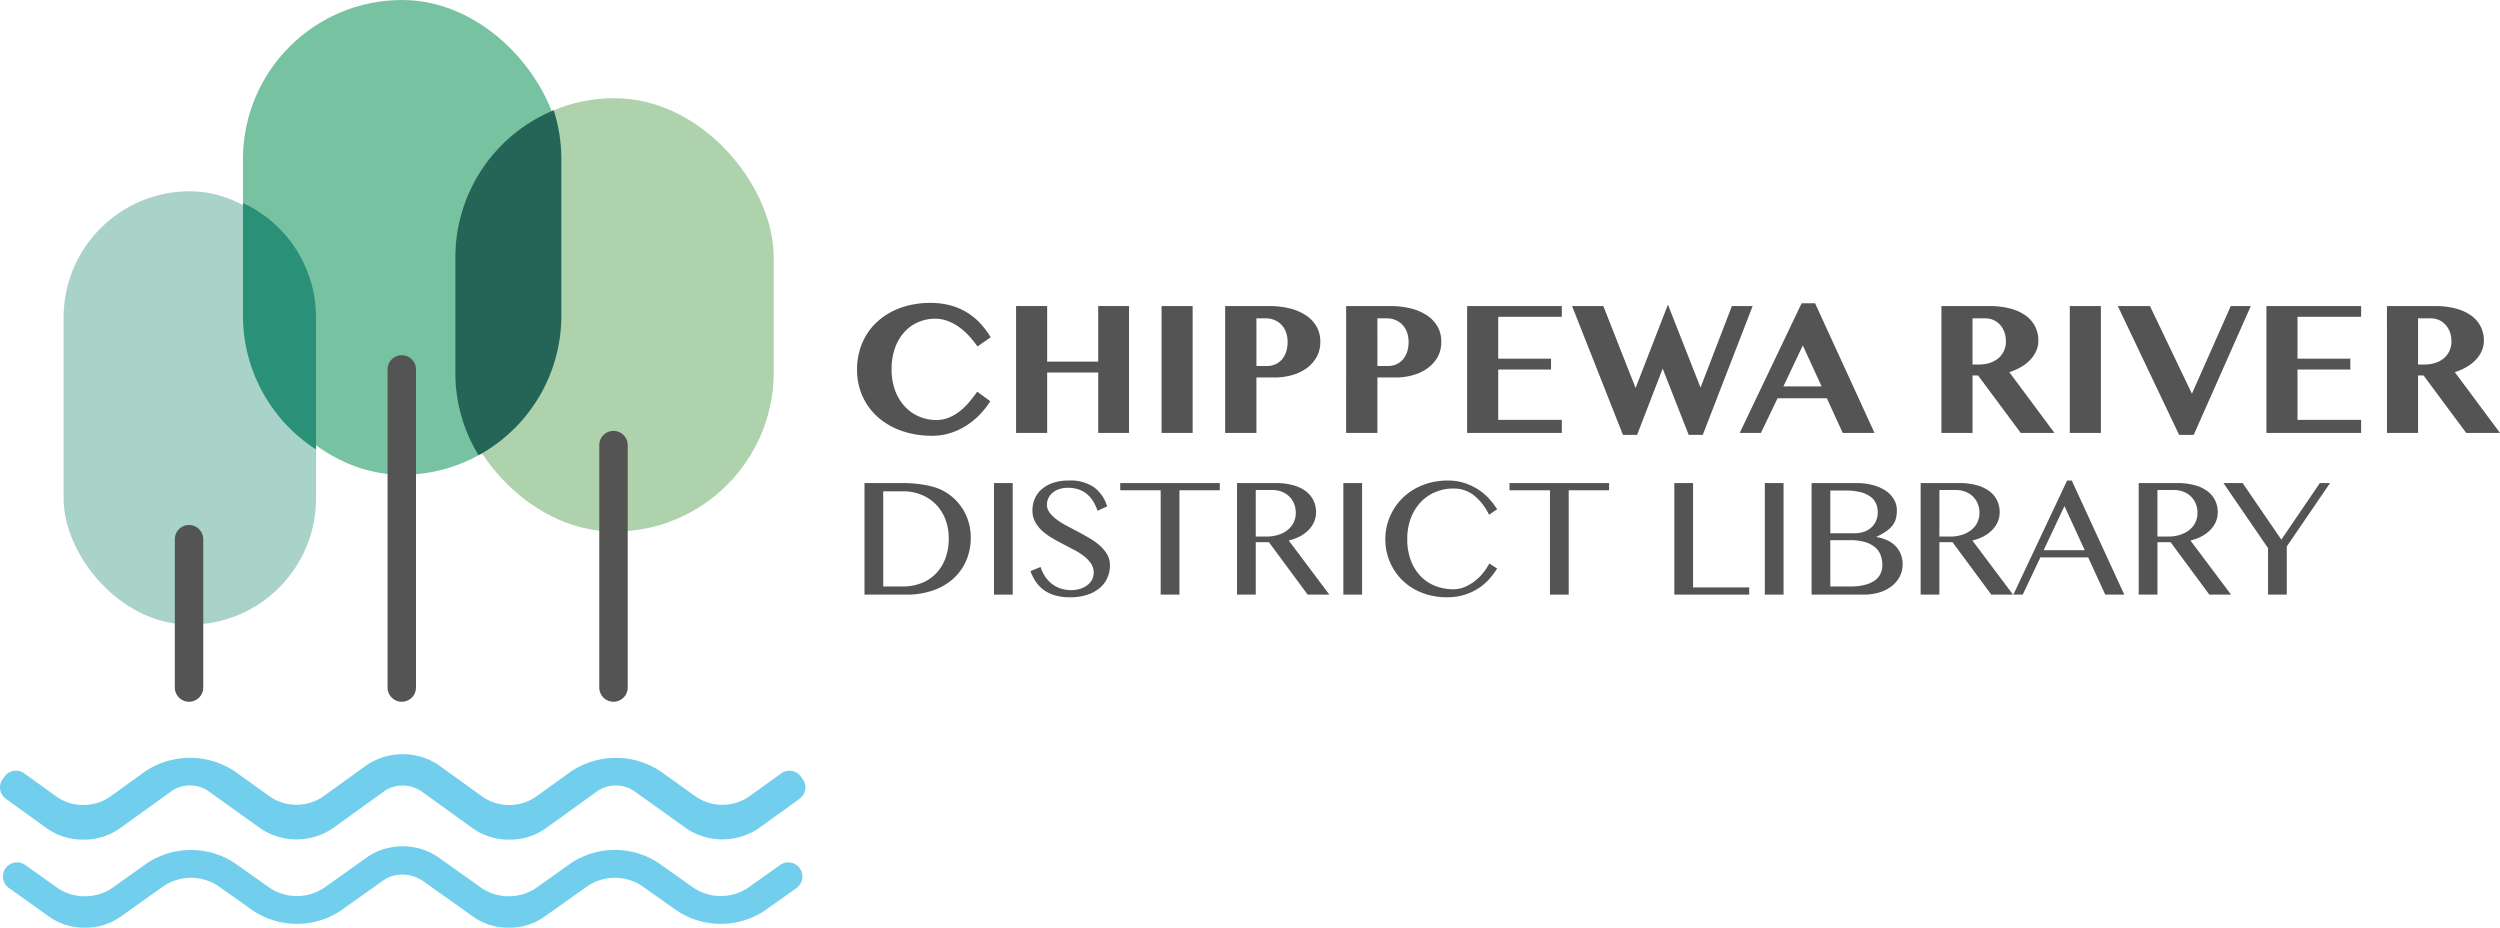 <svg xmlns="http://www.w3.org/2000/svg" width="441.359" height="163.777" viewBox="0 0 441.359 163.777"><defs><style>.a{fill:#535453;}.b{fill:#77c2a0;}.c{fill:#add2ac;}.d{fill:#256557;}.e{fill:#a9d2c9;}.f{fill:#2a9078;}.g{fill:#71ceec;}</style></defs><g transform="translate(-383 -2391)"><g transform="translate(1254.315 2881.638)"><g transform="translate(-720.008 -437.156)"><g transform="translate(0 0)"><path class="a" d="M-556.379-369.743a10.352,10.352,0,0,0,.66,3.837,8.453,8.453,0,0,0,1.754,2.8,7.3,7.3,0,0,0,2.516,1.715,7.72,7.72,0,0,0,2.949.582,5.819,5.819,0,0,0,2.194-.409,8.058,8.058,0,0,0,1.9-1.093,11.06,11.06,0,0,0,1.659-1.588q.77-.9,1.478-1.911l2.3,1.682a14.157,14.157,0,0,1-1.785,2.3,13.031,13.031,0,0,1-2.352,1.95,12.079,12.079,0,0,1-2.846,1.353,10.453,10.453,0,0,1-3.256.5,16.175,16.175,0,0,1-5.324-.842,12.581,12.581,0,0,1-4.2-2.383,10.859,10.859,0,0,1-2.76-3.7,11.351,11.351,0,0,1-.991-4.8,12.05,12.05,0,0,1,.425-3.232,11.167,11.167,0,0,1,1.219-2.84,10.69,10.69,0,0,1,1.942-2.352,11.9,11.9,0,0,1,2.588-1.784,13.421,13.421,0,0,1,3.153-1.133,16.21,16.21,0,0,1,3.633-.393,13.261,13.261,0,0,1,3.547.448,11.283,11.283,0,0,1,2.925,1.259,11.128,11.128,0,0,1,2.344,1.926,14.662,14.662,0,0,1,1.817,2.438l-2.328,1.621a17.949,17.949,0,0,0-1.533-1.9,11.45,11.45,0,0,0-1.769-1.557A8.825,8.825,0,0,0-546.5-378.3a6.074,6.074,0,0,0-2.17-.393,7.581,7.581,0,0,0-2.941.581,7.059,7.059,0,0,0-2.461,1.714,8.245,8.245,0,0,0-1.683,2.8A11.014,11.014,0,0,0-556.379-369.743Z" transform="translate(562.482 381.476)"/><path class="a" d="M-499.691-368.619v10.663h-5.489v-22.4h5.489v9.815h9.012v-9.815h5.442v22.4h-5.442v-10.663Z" transform="translate(533.254 380.903)"/><path class="a" d="M-452.757-380.353h5.489v22.4h-5.489Z" transform="translate(506.515 380.903)"/><path class="a" d="M-429.836-380.353h7.8a14.876,14.876,0,0,1,3.53.4,9.181,9.181,0,0,1,2.855,1.188,5.94,5.94,0,0,1,1.911,1.965,5.288,5.288,0,0,1,.7,2.752,5.372,5.372,0,0,1-.692,2.768,6.212,6.212,0,0,1-1.817,1.966,8.176,8.176,0,0,1-2.571,1.18,11.23,11.23,0,0,1-2.957.393h-3.24v9.783h-5.521Zm5.521,10.586h1.793a3.69,3.69,0,0,0,1.627-.339,3.3,3.3,0,0,0,1.165-.92,3.963,3.963,0,0,0,.692-1.345,5.55,5.55,0,0,0,.228-1.6,5.016,5.016,0,0,0-.3-1.793,3.743,3.743,0,0,0-.826-1.321,3.588,3.588,0,0,0-1.235-.819,4.041,4.041,0,0,0-1.51-.283h-1.635Z" transform="translate(494.823 380.903)"/><path class="a" d="M-386.242-380.353h7.8a14.876,14.876,0,0,1,3.53.4,9.181,9.181,0,0,1,2.855,1.188,5.941,5.941,0,0,1,1.911,1.965,5.289,5.289,0,0,1,.7,2.752,5.372,5.372,0,0,1-.692,2.768,6.212,6.212,0,0,1-1.817,1.966,8.176,8.176,0,0,1-2.571,1.18,11.23,11.23,0,0,1-2.957.393h-3.24v9.783h-5.521Zm5.521,10.586h1.793a3.69,3.69,0,0,0,1.627-.339,3.3,3.3,0,0,0,1.165-.92,3.963,3.963,0,0,0,.692-1.345,5.55,5.55,0,0,0,.228-1.6,5.016,5.016,0,0,0-.3-1.793,3.743,3.743,0,0,0-.826-1.321,3.588,3.588,0,0,0-1.235-.819,4.041,4.041,0,0,0-1.51-.283h-1.635Z" transform="translate(472.587 380.903)"/><path class="a" d="M-325.929-380.353v1.9h-11.23v7.393h9.327v1.919h-9.327v8.886h11.23v2.3h-16.718v-22.4Z" transform="translate(450.351 380.903)"/><path class="a" d="M-299.311-380.615l5.694,14.47,5.709-14.722,5.757,14.644,5.536-14.392h3.665l-8.808,22.743h-2.484l-4.593-11.7-4.514,11.7h-2.5l-8.98-22.743Z" transform="translate(431.062 381.165)"/><path class="a" d="M-231.11-381.347l10.49,22.884h-5.615l-2.8-6.119h-8.7l-2.941,6.119h-3.744l10.931-22.884Zm-5.6,14.674h6.747l-3.319-7.235Z" transform="translate(400.247 381.41)"/><path class="a" d="M-171.736-380.353h8.415a14.211,14.211,0,0,1,3.806.457,8.066,8.066,0,0,1,2.721,1.274,5.323,5.323,0,0,1,1.628,1.934,5.5,5.5,0,0,1,.543,2.438,4.5,4.5,0,0,1-.369,1.8,5.376,5.376,0,0,1-1.046,1.573,7.354,7.354,0,0,1-1.62,1.274,9.986,9.986,0,0,1-2.092.92l7.974,10.727h-5.961l-7.534-10.145h-.975v10.145h-5.489Zm5.489,10.318h1.195a5.9,5.9,0,0,0,1.864-.284,4.458,4.458,0,0,0,1.486-.81,3.746,3.746,0,0,0,.991-1.29,3.959,3.959,0,0,0,.362-1.722,4.613,4.613,0,0,0-.275-1.62,3.961,3.961,0,0,0-.763-1.282,3.409,3.409,0,0,0-1.156-.841,3.568,3.568,0,0,0-1.471-.3h-2.233Z" transform="translate(363.175 380.903)"/><path class="a" d="M-125.477-380.353h5.489v22.4h-5.489Z" transform="translate(339.579 380.903)"/><path class="a" d="M-102.5-380.353l7.408,15.477,6.858-15.477h3.538L-94.774-357.61h-2.579l-10.821-22.743Z" transform="translate(330.754 380.903)"/><path class="a" d="M-37.909-380.353v1.9h-11.23v7.393h9.327v1.919h-9.327v8.886h11.23v2.3H-54.628v-22.4Z" transform="translate(303.442 380.903)"/><path class="a" d="M-11.194-380.353h8.415a14.211,14.211,0,0,1,3.806.457,8.066,8.066,0,0,1,2.721,1.274,5.323,5.323,0,0,1,1.628,1.934,5.5,5.5,0,0,1,.543,2.438,4.5,4.5,0,0,1-.369,1.8A5.376,5.376,0,0,1,4.5-370.877a7.355,7.355,0,0,1-1.62,1.274,10,10,0,0,1-2.092.92l7.974,10.727H2.8L-4.73-368.1H-5.7v10.145h-5.489ZM-5.7-370.035H-4.51a5.9,5.9,0,0,0,1.864-.284,4.458,4.458,0,0,0,1.486-.81,3.746,3.746,0,0,0,.991-1.29,3.959,3.959,0,0,0,.362-1.722,4.613,4.613,0,0,0-.275-1.62,3.962,3.962,0,0,0-.763-1.282A3.407,3.407,0,0,0-2-377.883a3.564,3.564,0,0,0-1.47-.3H-5.7Z" transform="translate(281.287 380.903)"/></g><g transform="translate(1.313 31.349)"><path class="a" d="M-559.8-316.566h6.546a21.071,21.071,0,0,1,5.224.565,8.969,8.969,0,0,1,3.64,1.809,9.335,9.335,0,0,1,2.509,3.259,9.624,9.624,0,0,1,.841,4.037,10.082,10.082,0,0,1-.756,3.9A9.157,9.157,0,0,1-544-299.805a10.382,10.382,0,0,1-3.577,2.148,14.02,14.02,0,0,1-4.87.784H-559.8Zm3.308,18.251h3.506a8.868,8.868,0,0,0,3.139-.552,7.218,7.218,0,0,0,2.566-1.632,7.649,7.649,0,0,0,1.724-2.673,9.921,9.921,0,0,0,.63-3.669,9.075,9.075,0,0,0-.594-3.329,7.735,7.735,0,0,0-1.661-2.615,7.565,7.565,0,0,0-2.545-1.71,8.314,8.314,0,0,0-3.231-.615h-3.534Z" transform="translate(559.801 317.019)"/><path class="a" d="M-513.141-316.566h3.308v19.693h-3.308Z" transform="translate(536.001 317.019)"/><path class="a" d="M-492.8-298.136a5.371,5.371,0,0,0,1.449-.2,4.033,4.033,0,0,0,1.272-.593,3.139,3.139,0,0,0,.9-.969,2.538,2.538,0,0,0,.34-1.321,2.825,2.825,0,0,0-.466-1.6,5.6,5.6,0,0,0-1.223-1.294,11.419,11.419,0,0,0-1.732-1.11q-.975-.517-1.986-1.04t-1.986-1.1a10,10,0,0,1-1.732-1.272,5.973,5.973,0,0,1-1.223-1.57,4.168,4.168,0,0,1-.466-2,5.182,5.182,0,0,1,.424-2.1,4.66,4.66,0,0,1,1.244-1.675,5.965,5.965,0,0,1,2.015-1.11,8.6,8.6,0,0,1,2.749-.4,7.39,7.39,0,0,1,4.418,1.174,6.523,6.523,0,0,1,2.339,3.393l-1.7.778a7.8,7.8,0,0,0-.756-1.655,5.222,5.222,0,0,0-1.1-1.287,4.67,4.67,0,0,0-1.477-.827,5.716,5.716,0,0,0-1.88-.29,4.665,4.665,0,0,0-1.633.261,3.532,3.532,0,0,0-1.159.68,2.781,2.781,0,0,0-.693.946,2.658,2.658,0,0,0-.233,1.082,2.315,2.315,0,0,0,.481,1.42,6.109,6.109,0,0,0,1.258,1.223,13.607,13.607,0,0,0,1.781,1.109q1,.531,2.043,1.082t2.043,1.144a10.837,10.837,0,0,1,1.781,1.3,6.378,6.378,0,0,1,1.258,1.548,3.715,3.715,0,0,1,.481,1.874,5.451,5.451,0,0,1-.445,2.2,4.981,4.981,0,0,1-1.336,1.8,6.532,6.532,0,0,1-2.213,1.216,9.622,9.622,0,0,1-3.075.446,9.423,9.423,0,0,1-2.53-.311,6.5,6.5,0,0,1-1.972-.9,5.892,5.892,0,0,1-1.462-1.457,8.237,8.237,0,0,1-1-1.951l1.781-.735a6.637,6.637,0,0,0,.834,1.725,5.525,5.525,0,0,0,1.223,1.294,5.191,5.191,0,0,0,1.555.8A5.86,5.86,0,0,0-492.8-298.136Z" transform="translate(529.304 317.49)"/><path class="a" d="M-450.062-316.566v1.272h-7.126v18.42H-460.5v-18.42h-7.139v-1.272Z" transform="translate(512.79 317.019)"/><path class="a" d="M-425.563-316.566h6.814a11.4,11.4,0,0,1,3.117.382,6.579,6.579,0,0,1,2.227,1.067,4.512,4.512,0,0,1,1.343,1.626,4.683,4.683,0,0,1,.453,2.057,4.273,4.273,0,0,1-.346,1.718,4.709,4.709,0,0,1-.982,1.442,6.266,6.266,0,0,1-1.527,1.118,8.206,8.206,0,0,1-1.965.728l7.168,9.556h-3.831l-6.842-9.26h-2.319v9.26h-3.308Zm3.308,9.443h1.909a6.807,6.807,0,0,0,2.057-.3,5.1,5.1,0,0,0,1.632-.842,3.844,3.844,0,0,0,1.081-1.321,3.826,3.826,0,0,0,.389-1.739,4.147,4.147,0,0,0-.311-1.619,3.753,3.753,0,0,0-.863-1.272,3.938,3.938,0,0,0-1.314-.828,4.577,4.577,0,0,0-1.669-.3h-2.912Z" transform="translate(491.33 317.019)"/><path class="a" d="M-387.243-316.566h3.308v19.693h-3.308Z" transform="translate(471.785 317.019)"/><path class="a" d="M-368.249-307.126a10.421,10.421,0,0,0,.622,3.718,8.124,8.124,0,0,0,1.71,2.778,7.294,7.294,0,0,0,2.58,1.738,8.541,8.541,0,0,0,3.23.6,5.1,5.1,0,0,0,1.994-.4,7.829,7.829,0,0,0,1.788-1.046,8.8,8.8,0,0,0,1.478-1.455,9.7,9.7,0,0,0,1.074-1.647l1.385.89a13.079,13.079,0,0,1-1.435,1.909,9.4,9.4,0,0,1-1.916,1.619A9.967,9.967,0,0,1-358.2-297.3a10.36,10.36,0,0,1-3.067.424,12.2,12.2,0,0,1-3.068-.375,11.269,11.269,0,0,1-2.651-1.046,9.851,9.851,0,0,1-2.163-1.619A9.9,9.9,0,0,1-370.758-302a10.2,10.2,0,0,1-1.011-2.438,10.192,10.192,0,0,1-.353-2.686,10.093,10.093,0,0,1,.36-2.693,10.294,10.294,0,0,1,1.032-2.46,10.113,10.113,0,0,1,1.647-2.114,10.232,10.232,0,0,1,2.2-1.646,11.276,11.276,0,0,1,2.679-1.068,12.214,12.214,0,0,1,3.11-.382,9.426,9.426,0,0,1,2.892.424,10.338,10.338,0,0,1,2.417,1.124,9.9,9.9,0,0,1,1.944,1.619,12.369,12.369,0,0,1,1.456,1.909l-1.428.961a9.928,9.928,0,0,0-2.771-3.506,5.783,5.783,0,0,0-3.506-1.117,8.185,8.185,0,0,0-3.195.622,7.573,7.573,0,0,0-2.587,1.781,8.407,8.407,0,0,0-1.739,2.814A10.327,10.327,0,0,0-368.249-307.126Z" transform="translate(464.072 317.49)"/><path class="a" d="M-309.794-316.566v1.272h-7.126v18.42h-3.308v-18.42h-7.139v-1.272Z" transform="translate(441.244 317.019)"/><path class="a" d="M-267.981-316.566h3.308v18.42h9.91v1.272h-13.218Z" transform="translate(410.953 317.019)"/><path class="a" d="M-235.375-316.566h3.308v19.693h-3.308Z" transform="translate(394.322 317.019)"/><path class="a" d="M-218.523-316.566h7.931a11.106,11.106,0,0,1,2.884.353,7.437,7.437,0,0,1,2.255.99,4.762,4.762,0,0,1,1.463,1.527,3.815,3.815,0,0,1,.523,1.966,5.6,5.6,0,0,1-.17,1.442,3.4,3.4,0,0,1-.58,1.18,4.889,4.889,0,0,1-1.1,1.033,11.946,11.946,0,0,1-1.739.982v.057a7.14,7.14,0,0,1,1.9.572,4.908,4.908,0,0,1,1.456,1.025,4.412,4.412,0,0,1,.926,1.434,4.825,4.825,0,0,1,.325,1.8,4.612,4.612,0,0,1-.488,2.092,5.057,5.057,0,0,1-1.385,1.7,6.728,6.728,0,0,1-2.17,1.131,9.25,9.25,0,0,1-2.842.409h-9.189Zm3.308,8.864H-211a5.148,5.148,0,0,0,1.767-.283,3.724,3.724,0,0,0,1.308-.785,3.331,3.331,0,0,0,.805-1.181,3.9,3.9,0,0,0,.276-1.484A3.722,3.722,0,0,0-207.17-313a3.083,3.083,0,0,0-1.018-1.209,5.11,5.11,0,0,0-1.753-.771,10.469,10.469,0,0,0-2.545-.269h-2.729Zm0,9.387h3.577a10.025,10.025,0,0,0,2.5-.276,5.288,5.288,0,0,0,1.753-.771,3.086,3.086,0,0,0,1.025-1.194,3.535,3.535,0,0,0,.332-1.533,4.99,4.99,0,0,0-.3-1.739,3.354,3.354,0,0,0-.976-1.393,4.886,4.886,0,0,0-1.767-.926,9.087,9.087,0,0,0-2.672-.34h-3.478Z" transform="translate(385.726 317.019)"/><path class="a" d="M-179.221-316.566h6.814a11.408,11.408,0,0,1,3.117.382,6.571,6.571,0,0,1,2.226,1.067,4.508,4.508,0,0,1,1.343,1.626,4.683,4.683,0,0,1,.452,2.057,4.265,4.265,0,0,1-.346,1.718,4.692,4.692,0,0,1-.982,1.442,6.247,6.247,0,0,1-1.527,1.118,8.2,8.2,0,0,1-1.965.728l7.168,9.556h-3.831l-6.842-9.26h-2.319v9.26h-3.308Zm3.308,9.443H-174a6.807,6.807,0,0,0,2.057-.3,5.111,5.111,0,0,0,1.633-.842,3.85,3.85,0,0,0,1.081-1.321,3.826,3.826,0,0,0,.389-1.739,4.148,4.148,0,0,0-.311-1.619,3.752,3.752,0,0,0-.862-1.272,3.942,3.942,0,0,0-1.314-.828,4.577,4.577,0,0,0-1.669-.3h-2.912Z" transform="translate(365.679 317.019)"/><path class="a" d="M-135.5-317.49l9.274,20.145h-3.364l-3.012-6.574h-8.44l-3.111,6.574h-1.654l9.486-20.145Zm-4.963,12.3h7.252l-3.576-7.789Z" transform="translate(348.635 317.49)"/><path class="a" d="M-100.647-316.566h6.814a11.4,11.4,0,0,1,3.117.382,6.579,6.579,0,0,1,2.227,1.067,4.512,4.512,0,0,1,1.343,1.626,4.683,4.683,0,0,1,.453,2.057,4.273,4.273,0,0,1-.346,1.718,4.709,4.709,0,0,1-.982,1.442,6.266,6.266,0,0,1-1.527,1.118,8.207,8.207,0,0,1-1.965.728l7.168,9.556h-3.831l-6.842-9.26h-2.319v9.26h-3.308Zm3.308,9.443h1.909a6.807,6.807,0,0,0,2.057-.3,5.1,5.1,0,0,0,1.632-.842,3.844,3.844,0,0,0,1.081-1.321,3.826,3.826,0,0,0,.389-1.739,4.148,4.148,0,0,0-.311-1.619,3.753,3.753,0,0,0-.863-1.272,3.937,3.937,0,0,0-1.314-.828,4.578,4.578,0,0,0-1.669-.3h-2.912Z" transform="translate(325.601 317.019)"/><path class="a" d="M-66.725-316.566l6.829,9.981,6.8-9.981h1.8l-7.634,11.183v8.51h-3.308v-8.2l-7.875-11.493Z" transform="translate(310.029 317.019)"/></g></g><g transform="translate(-871.315 -490.638)"><rect class="b" width="56.211" height="83.821" rx="28.106" transform="translate(42.894)"/><rect class="c" width="56.211" height="76.511" rx="28.106" transform="translate(80.383 17.334)"/><path class="d" d="M-707.245-424.933v20.3A27.972,27.972,0,0,0-703.136-390a28.1,28.1,0,0,0,14.614-24.659v-27.61a28.063,28.063,0,0,0-1.36-8.64A28.112,28.112,0,0,0-707.245-424.933Z" transform="translate(787.628 470.373)"/><rect class="e" width="44.57" height="76.511" rx="22.285" transform="translate(11.226 33.766)"/><path class="f" d="M-783.763-417.489v19.878a28.077,28.077,0,0,0,12.9,23.633v-23.3A22.283,22.283,0,0,0-783.763-417.489Z" transform="translate(826.658 453.327)"/><path class="a" d="M-805.81-270.252a2.51,2.51,0,0,1-2.51-2.51v-26.182a2.51,2.51,0,0,1,2.51-2.51,2.51,2.51,0,0,1,2.51,2.51v26.182A2.51,2.51,0,0,1-805.81-270.252Z" transform="translate(839.183 394.141)"/><path class="a" d="M-729.151-301.459a2.51,2.51,0,0,1-2.51-2.51v-56.156a2.51,2.51,0,0,1,2.51-2.51,2.51,2.51,0,0,1,2.51,2.51v56.156A2.51,2.51,0,0,1-729.151-301.459Z" transform="translate(800.082 425.348)"/><path class="a" d="M-652.86-287.548a2.51,2.51,0,0,1-2.51-2.51v-42.795a2.51,2.51,0,0,1,2.51-2.51,2.51,2.51,0,0,1,2.51,2.51v42.795A2.51,2.51,0,0,1-652.86-287.548Z" transform="translate(761.168 411.437)"/><path class="g" d="M-870.844-214.49a2.5,2.5,0,0,0,.564,3.482l7.336,5.29a10.922,10.922,0,0,0,6.344,1.924,10.925,10.925,0,0,0,6.339-1.921l9.379-6.753a5.84,5.84,0,0,1,6.2,0l9.394,6.728a11.438,11.438,0,0,0,12.66-.013l9.3-6.7a5.837,5.837,0,0,1,6.208,0l.009-.013,9.356,6.747a10.924,10.924,0,0,0,6.344,1.924,10.924,10.924,0,0,0,6.339-1.921l9.379-6.753a5.841,5.841,0,0,1,6.2,0l9.394,6.728a11.437,11.437,0,0,0,12.659-.013l7.274-5.238a2.494,2.494,0,0,0,.566-3.482l-.321-.447a2.5,2.5,0,0,0-3.482-.566l-5.816,4.188a8.365,8.365,0,0,1-9.112.012l-6.486-4.645a14.289,14.289,0,0,0-15.566.02l-6.467,4.656a8.352,8.352,0,0,1-9.123,0l-7.9-5.7a11.417,11.417,0,0,0-12.7.007l0,0-7.842,5.647a8.356,8.356,0,0,1-9.1.012l-6.49-4.647a14.29,14.29,0,0,0-15.566.02l-6.466,4.656a8.352,8.352,0,0,1-9.124,0l-5.877-4.237a2.494,2.494,0,0,0-3.482.564Z" transform="translate(871.315 352.025)"/><path class="g" d="M-869.794-181.8a2.5,2.5,0,0,0,.586,3.479l7.277,5.177a10.681,10.681,0,0,0,6.145,1.838,10.683,10.683,0,0,0,6.14-1.835l7.885-5.6a8.71,8.71,0,0,1,9.382-.012l6.462,4.566a14.06,14.06,0,0,0,15.143-.02l7.808-5.548c.013-.009.029-.015.043-.024l.01.015a4.8,4.8,0,0,1,1.49-.69,6.225,6.225,0,0,1,4.962.7l.024-.033c.01.007.023.012.033.019l9.309,6.623a10.681,10.681,0,0,0,6.145,1.838,10.684,10.684,0,0,0,6.14-1.835l7.887-5.6a8.7,8.7,0,0,1,9.375-.012l6.462,4.566a14.066,14.066,0,0,0,15.15-.019l5.771-4.1a2.5,2.5,0,0,0,.589-3.478h0a2.494,2.494,0,0,0-3.479-.589l-5.774,4.1a8.706,8.706,0,0,1-9.375.012l-6.461-4.566a14.067,14.067,0,0,0-15.152.02l-6.437,4.574a8.7,8.7,0,0,1-9.4,0l-7.863-5.594a11.158,11.158,0,0,0-8.657-1.568,9.963,9.963,0,0,0-3.687,1.579l-7.809,5.548a8.7,8.7,0,0,1-9.374.012l-6.461-4.566a14.067,14.067,0,0,0-15.152.02l-6.439,4.574a8.7,8.7,0,0,1-9.394,0l-5.831-4.149a2.5,2.5,0,0,0-3.479.586Z" transform="translate(870.775 335.085)"/></g></g></g></svg>